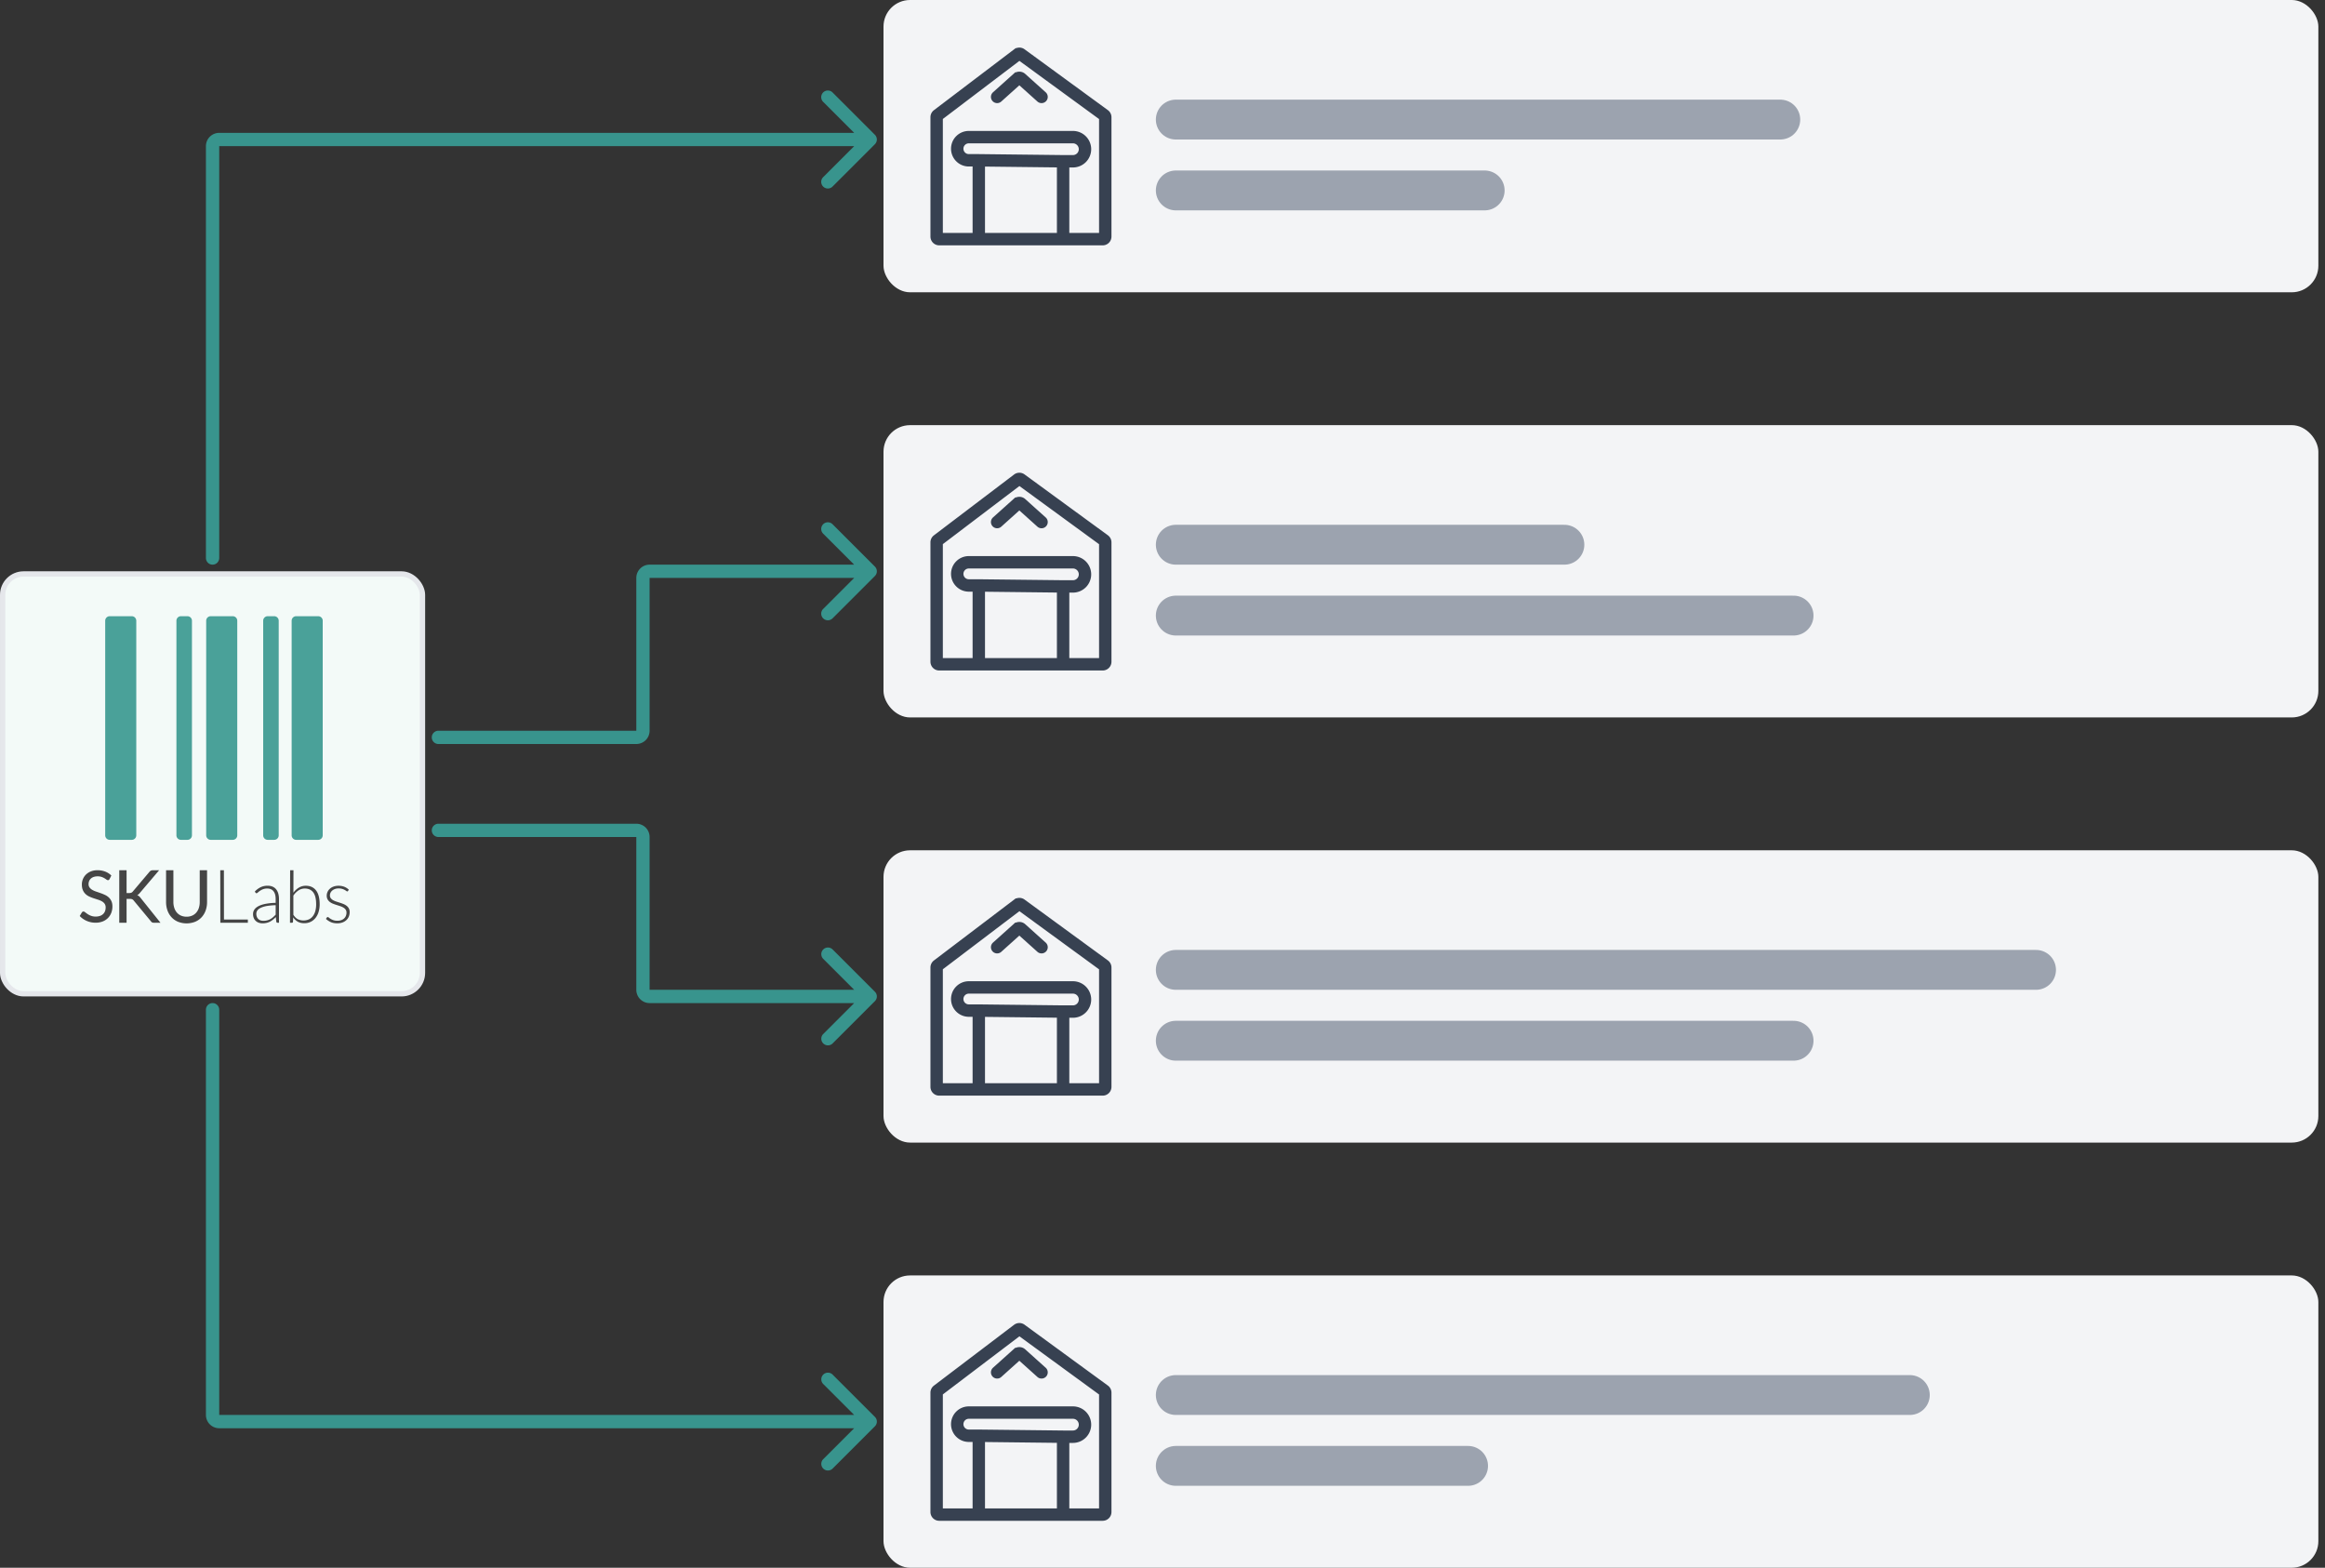 <?xml version="1.0" encoding="UTF-8"?>
<svg xmlns="http://www.w3.org/2000/svg" width="350" height="236" fill="none" viewBox="0 0 350 236">
  <rect x="0" y="0" width="350" height="236" fill="#333333" stroke="none"/>
  <rect width="63.2" height="63.2" x=".4" y="86.4" fill="#F3FAF8" rx="3.149"></rect>
  <rect width="63.2" height="63.2" x=".4" y="86.4" stroke="#E5E7EB" stroke-width=".8" rx="3.149"></rect>
  <path fill="#454545" d="M16.492 132.331a.38.38 0 0 1-.102.126.232.232 0 0 1-.144.04.381.381 0 0 1-.215-.088 4.132 4.132 0 0 0-.302-.2 2.312 2.312 0 0 0-.432-.199 1.79 1.79 0 0 0-.603-.089c-.2-.004-.4.026-.59.089-.156.051-.3.135-.424.245a1.01 1.01 0 0 0-.257.369 1.21 1.21 0 0 0-.089.46.844.844 0 0 0 .155.523c.112.144.25.263.406.352.183.106.375.191.574.256.214.072.433.147.659.226.225.079.444.168.658.267.209.095.402.221.574.376.17.157.31.348.407.562.103.219.155.489.155.81a2.68 2.68 0 0 1-.17.956 2.233 2.233 0 0 1-1.293 1.299 2.863 2.863 0 0 1-1.075.191 3.344 3.344 0 0 1-1.34-.277 3.268 3.268 0 0 1-.566-.318 2.847 2.847 0 0 1-.474-.418l.314-.528a.333.333 0 0 1 .108-.105.263.263 0 0 1 .144-.04c.074 0 .158.039.255.118.096.079.215.166.356.262.161.105.332.193.511.261.232.085.478.125.724.119.213.003.426-.03.63-.097a1.32 1.32 0 0 0 .468-.275c.128-.119.228-.266.291-.431.069-.178.102-.368.1-.56a.96.96 0 0 0-.154-.564 1.258 1.258 0 0 0-.407-.363 2.928 2.928 0 0 0-.572-.248 74.637 74.637 0 0 1-.658-.213 6.256 6.256 0 0 1-.658-.256 2.118 2.118 0 0 1-.572-.379 1.752 1.752 0 0 1-.406-.585c-.103-.234-.155-.523-.155-.867a2.1 2.1 0 0 1 .615-1.484c.213-.205.463-.366.736-.474a2.63 2.63 0 0 1 1.004-.178c.396-.005.79.063 1.161.202.343.131.656.333.92.593l-.267.534Zm2.563 2.104h.38a.88.88 0 0 0 .33-.052.579.579 0 0 0 .229-.18l2.487-2.94a.668.668 0 0 1 .236-.201.713.713 0 0 1 .301-.06h.938l-2.873 3.378a1.352 1.352 0 0 1-.423.376c.193.07.363.209.51.418l2.99 3.734h-.96c-.144 0-.25-.021-.317-.063a.6.6 0 0 1-.177-.174l-2.572-3.1a.669.669 0 0 0-.233-.199.916.916 0 0 0-.378-.06h-.468v3.596h-1.102v-7.906h1.102v3.433Zm9.033 3.562c.286.005.57-.05.834-.162.237-.103.45-.258.621-.454a2.01 2.01 0 0 0 .389-.697c.092-.288.137-.59.134-.893v-4.789h1.104v4.787c.004.436-.07.869-.215 1.279a2.991 2.991 0 0 1-.611 1.019 2.78 2.78 0 0 1-.97.672 3.544 3.544 0 0 1-2.576 0 2.789 2.789 0 0 1-.97-.674 2.953 2.953 0 0 1-.612-1.017A3.708 3.708 0 0 1 25 135.79v-4.788h1.102v4.787a2.82 2.82 0 0 0 .138.89c.082.257.214.495.388.699.173.198.386.354.625.457.264.112.548.167.834.162Zm5.627.43h3.597v.479h-4.143l-.012-7.904h.549l.01 7.425Zm8.078.479a.18.18 0 0 1-.129-.037.191.191 0 0 1-.07-.117l-.074-.699a5.765 5.765 0 0 1-.437.396 2.6 2.6 0 0 1-.453.297 2.159 2.159 0 0 1-.51.185 2.697 2.697 0 0 1-.6.065c-.18 0-.359-.028-.53-.083a1.244 1.244 0 0 1-.778-.691 1.55 1.55 0 0 1-.117-.643c0-.23.066-.454.193-.644.129-.198.33-.371.603-.517.273-.147.625-.265 1.056-.353a8.883 8.883 0 0 1 1.55-.154v-.573c0-.507-.106-.897-.32-1.17-.213-.274-.528-.411-.944-.41a1.734 1.734 0 0 0-.656.11 2.28 2.28 0 0 0-.458.242 2.762 2.762 0 0 0-.305.242c-.079.073-.145.11-.198.11a.175.175 0 0 1-.095-.025.182.182 0 0 1-.066-.074l-.092-.16a3.1 3.1 0 0 1 .88-.65 2.406 2.406 0 0 1 1.045-.22c.257-.005.512.043.75.141.207.088.39.226.533.402.148.186.257.402.32.633.075.27.11.549.108.829v3.568h-.206Zm-2.142-.292c.192.002.384-.021.57-.069.168-.043.33-.108.483-.192a2.39 2.39 0 0 0 .416-.295c.128-.114.255-.237.38-.369v-1.426a9.286 9.286 0 0 0-1.31.118 3.698 3.698 0 0 0-.908.264c-.238.11-.413.241-.526.393a.857.857 0 0 0-.169.521c-.003.163.027.326.089.476a.916.916 0 0 0 .57.521c.132.04.268.06.405.058Zm4.004.292.02-7.904h.504l-.01 3.383c.221-.309.5-.569.82-.765a1.99 1.99 0 0 1 1.053-.282c.654 0 1.164.232 1.53.696.366.464.55 1.163.55 2.095.002.379-.05.757-.153 1.121a2.68 2.68 0 0 1-.451.903 2.141 2.141 0 0 1-.73.604 2.15 2.15 0 0 1-.996.22c-.372 0-.693-.074-.961-.222a1.997 1.997 0 0 1-.693-.659l-.032.672c-.01.092-.058.138-.143.138h-.308Zm2.238-5.149a1.726 1.726 0 0 0-.962.283c-.304.204-.564.47-.767.78v2.891c.204.316.43.537.676.664a2.03 2.03 0 0 0 1.68.013 1.64 1.64 0 0 0 .595-.498c.167-.231.289-.493.359-.771.083-.322.124-.654.12-.987 0-.815-.146-1.415-.44-1.798-.293-.383-.714-.576-1.261-.577Zm6.503.353a.125.125 0 0 1-.118.077.287.287 0 0 1-.153-.069 1.975 1.975 0 0 0-.622-.308 1.856 1.856 0 0 0-.544-.069 1.584 1.584 0 0 0-.529.085 1.313 1.313 0 0 0-.407.228 1.038 1.038 0 0 0-.263.332.886.886 0 0 0-.091.399.692.692 0 0 0 .128.428c.093.119.208.218.338.291.15.086.31.156.474.209.177.059.359.117.544.176a7.3 7.3 0 0 1 .545.195c.168.068.328.157.474.268.138.104.253.237.338.39.09.173.134.366.128.562.002.228-.04.455-.125.666a1.515 1.515 0 0 1-.367.534c-.17.158-.37.28-.587.358a2.213 2.213 0 0 1-.793.132c-.375 0-.698-.061-.97-.184a2.714 2.714 0 0 1-.729-.482l.123-.188a.225.225 0 0 1 .06-.067.163.163 0 0 1 .09-.022c.047 0 .104.03.172.088a2.13 2.13 0 0 0 .673.376c.195.064.398.094.603.088.202.005.404-.027.595-.094.159-.056.304-.145.429-.261a1.1 1.1 0 0 0 .26-.388c.059-.15.089-.31.088-.471a.772.772 0 0 0-.129-.457 1.121 1.121 0 0 0-.337-.308 2.31 2.31 0 0 0-.475-.215 26.39 26.39 0 0 0-.547-.176 8.601 8.601 0 0 1-.546-.193 1.978 1.978 0 0 1-.474-.265 1.258 1.258 0 0 1-.338-.388 1.15 1.15 0 0 1-.129-.57 1.34 1.34 0 0 1 .124-.558 1.43 1.43 0 0 1 .351-.474c.164-.143.352-.253.555-.325.235-.084.483-.125.732-.121.295-.005.588.044.866.145.257.1.493.251.694.444l-.111.182Z"></path>
  <path fill="#4AA199" d="M20.515 93.443a.682.682 0 0 0-.682-.682h-3.315a.682.682 0 0 0-.681.682v32.301c0 .377.305.682.681.682h3.315a.681.681 0 0 0 .682-.682v-32.3Zm8.381 0a.682.682 0 0 0-.681-.682h-.977a.682.682 0 0 0-.68.682v32.301a.68.68 0 0 0 .68.682h.977a.681.681 0 0 0 .681-.682v-32.3Zm6.822 0a.682.682 0 0 0-.681-.682h-3.315a.682.682 0 0 0-.682.682v32.301c0 .377.305.682.682.682h3.315a.681.681 0 0 0 .681-.682v-32.3Zm6.239 0a.682.682 0 0 0-.68-.682H40.3a.682.682 0 0 0-.681.682v32.301c0 .377.305.682.68.682h.977a.681.681 0 0 0 .681-.682v-32.3Zm6.625 0a.682.682 0 0 0-.681-.682h-3.315a.682.682 0 0 0-.682.682v32.301c0 .377.305.682.682.682H47.9a.681.681 0 0 0 .681-.682v-32.3Z"></path>
  <rect width="216" height="44" x="133" fill="#F3F4F6" rx="4"></rect>
  <path stroke="#9CA3AF" stroke-linecap="round" stroke-linejoin="round" stroke-miterlimit="10" stroke-width="6" d="M177 18h91m-91 10.667h46.5"></path>
  <path stroke="#374151" stroke-linecap="round" stroke-width="1.867" d="M147.346 36h-5.958a.388.388 0 0 1-.388-.388V17.64a.39.39 0 0 1 .153-.309l12.067-9.156a.388.388 0 0 1 .463-.004l12.542 9.16c.1.073.159.19.159.313v17.97a.387.387 0 0 1-.387.387h-5.959m-12.692 0v-11.87m0 11.869h12.692m0 0V24.277m-12.692-.146 12.692.146m-12.692-.146h-1.502c-.963 0-1.744-.78-1.744-1.744v0c0-.963.781-1.743 1.744-1.743h15.672c1.003 0 1.816.813 1.816 1.816v0a1.816 1.816 0 0 1-1.816 1.817h-1.478m-9.931-9.689 3.084-2.77a.388.388 0 0 1 .518 0l3.083 2.77"></path>
  <rect width="216" height="44" x="133" y="64" fill="#F3F4F6" rx="4"></rect>
  <path stroke="#9CA3AF" stroke-linecap="round" stroke-linejoin="round" stroke-miterlimit="10" stroke-width="6" d="M177 82h58.5M177 92.667h93"></path>
  <path stroke="#374151" stroke-linecap="round" stroke-width="1.867" d="M147.346 100h-5.958a.388.388 0 0 1-.388-.388V81.64a.39.39 0 0 1 .153-.309l12.067-9.156a.388.388 0 0 1 .463-.004l12.542 9.16c.1.073.159.19.159.313v17.97a.387.387 0 0 1-.387.387h-5.959m-12.692 0V88.132m0 11.868h12.692m0 0V88.277m-12.692-.145 12.692.145m-12.692-.145h-1.502a1.744 1.744 0 0 1-1.744-1.745v0c0-.963.781-1.743 1.744-1.743h15.672c1.003 0 1.816.813 1.816 1.816v0a1.816 1.816 0 0 1-1.816 1.817h-1.478m-9.931-9.689 3.084-2.77a.388.388 0 0 1 .518 0l3.083 2.77"></path>
  <rect width="216" height="44" x="133" y="128" fill="#F3F4F6" rx="4"></rect>
  <path stroke="#9CA3AF" stroke-linecap="round" stroke-linejoin="round" stroke-miterlimit="10" stroke-width="6" d="M177 146h129.5M177 156.667h93"></path>
  <path stroke="#374151" stroke-linecap="round" stroke-width="1.867" d="M147.346 164h-5.958a.388.388 0 0 1-.388-.388v-17.973a.39.39 0 0 1 .153-.309l12.067-9.156a.389.389 0 0 1 .463-.004l12.542 9.16c.1.073.159.19.159.313v17.969a.388.388 0 0 1-.387.388h-5.959m-12.692 0v-11.869m0 11.869h12.692m0 0v-11.723m-12.692-.146 12.692.146m-12.692-.146h-1.502c-.963 0-1.744-.78-1.744-1.743v0c0-.964.781-1.744 1.744-1.744h15.672c1.003 0 1.816.813 1.816 1.816v0a1.817 1.817 0 0 1-1.816 1.817h-1.478m-9.931-9.689 3.084-2.77a.386.386 0 0 1 .518 0l3.083 2.77"></path>
  <rect width="216" height="44" x="133" y="192" fill="#F3F4F6" rx="4"></rect>
  <path stroke="#9CA3AF" stroke-linecap="round" stroke-linejoin="round" stroke-miterlimit="10" stroke-width="6" d="M177 210h110.5M177 220.667h44"></path>
  <path stroke="#374151" stroke-linecap="round" stroke-width="1.867" d="M147.346 228h-5.958a.388.388 0 0 1-.388-.388v-17.973a.39.39 0 0 1 .153-.309l12.067-9.156a.389.389 0 0 1 .463-.004l12.542 9.16c.1.073.159.19.159.313v17.969a.388.388 0 0 1-.387.388h-5.959m-12.692 0v-11.869m0 11.869h12.692m0 0v-11.723m-12.692-.146 12.692.146m-12.692-.146h-1.502c-.963 0-1.744-.78-1.744-1.743v0c0-.964.781-1.744 1.744-1.744h15.672c1.003 0 1.816.813 1.816 1.816v0a1.817 1.817 0 0 1-1.816 1.817h-1.478m-9.931-9.689 3.084-2.77a.386.386 0 0 1 .518 0l3.083 2.77"></path>
  <path fill="#38948D" d="M131.707 20.293a1 1 0 0 1 0 1.414l-6.364 6.364a1 1 0 1 1-1.414-1.414L129.586 21l-5.657-5.657a1 1 0 1 1 1.414-1.414l6.364 6.364ZM33 84a1 1 0 1 1-2 0h2Zm98-62H33v-2h98v2Zm-98 0v62h-2V22h2Zm0 0h-2a2 2 0 0 1 2-2v2Zm98.707 192.707a.999.999 0 0 0 0-1.414l-6.364-6.364a.999.999 0 1 0-1.414 1.414l5.657 5.657-5.657 5.657a.999.999 0 1 0 1.414 1.414l6.364-6.364ZM33 152a1 1 0 0 0-2 0h2Zm98 61H33v2h98v-2Zm-98 0v-61h-2v61h2Zm0 0h-2a2 2 0 0 0 2 2v-2Zm98.707-62.293a.999.999 0 0 0 0-1.414l-6.364-6.364a.999.999 0 1 0-1.414 1.414l5.657 5.657-5.657 5.657a.999.999 0 1 0 1.414 1.414l6.364-6.364ZM66 124a1 1 0 0 0 0 2v-2Zm65 25H97.79v2H131v-2Zm-33.21 0v-23h-2v23h2Zm-2-25H66v2h29.79v-2Zm2 2a2 2 0 0 0-2-2v2h2Zm0 23h-2a2 2 0 0 0 2 2v-2Zm33.917-63.707a1 1 0 0 1 0 1.414l-6.364 6.364a1 1 0 1 1-1.414-1.414L129.586 86l-5.657-5.657a1 1 0 1 1 1.414-1.414l6.364 6.364ZM66 112a1 1 0 0 1 0-2v2Zm65-25H97.79v-2H131v2Zm-33.21 0v23h-2V87h2Zm-2 25H66v-2h29.79v2Zm2-2a2 2 0 0 1-2 2v-2h2Zm0-23h-2a2 2 0 0 1 2-2v2Z"></path>
</svg>

